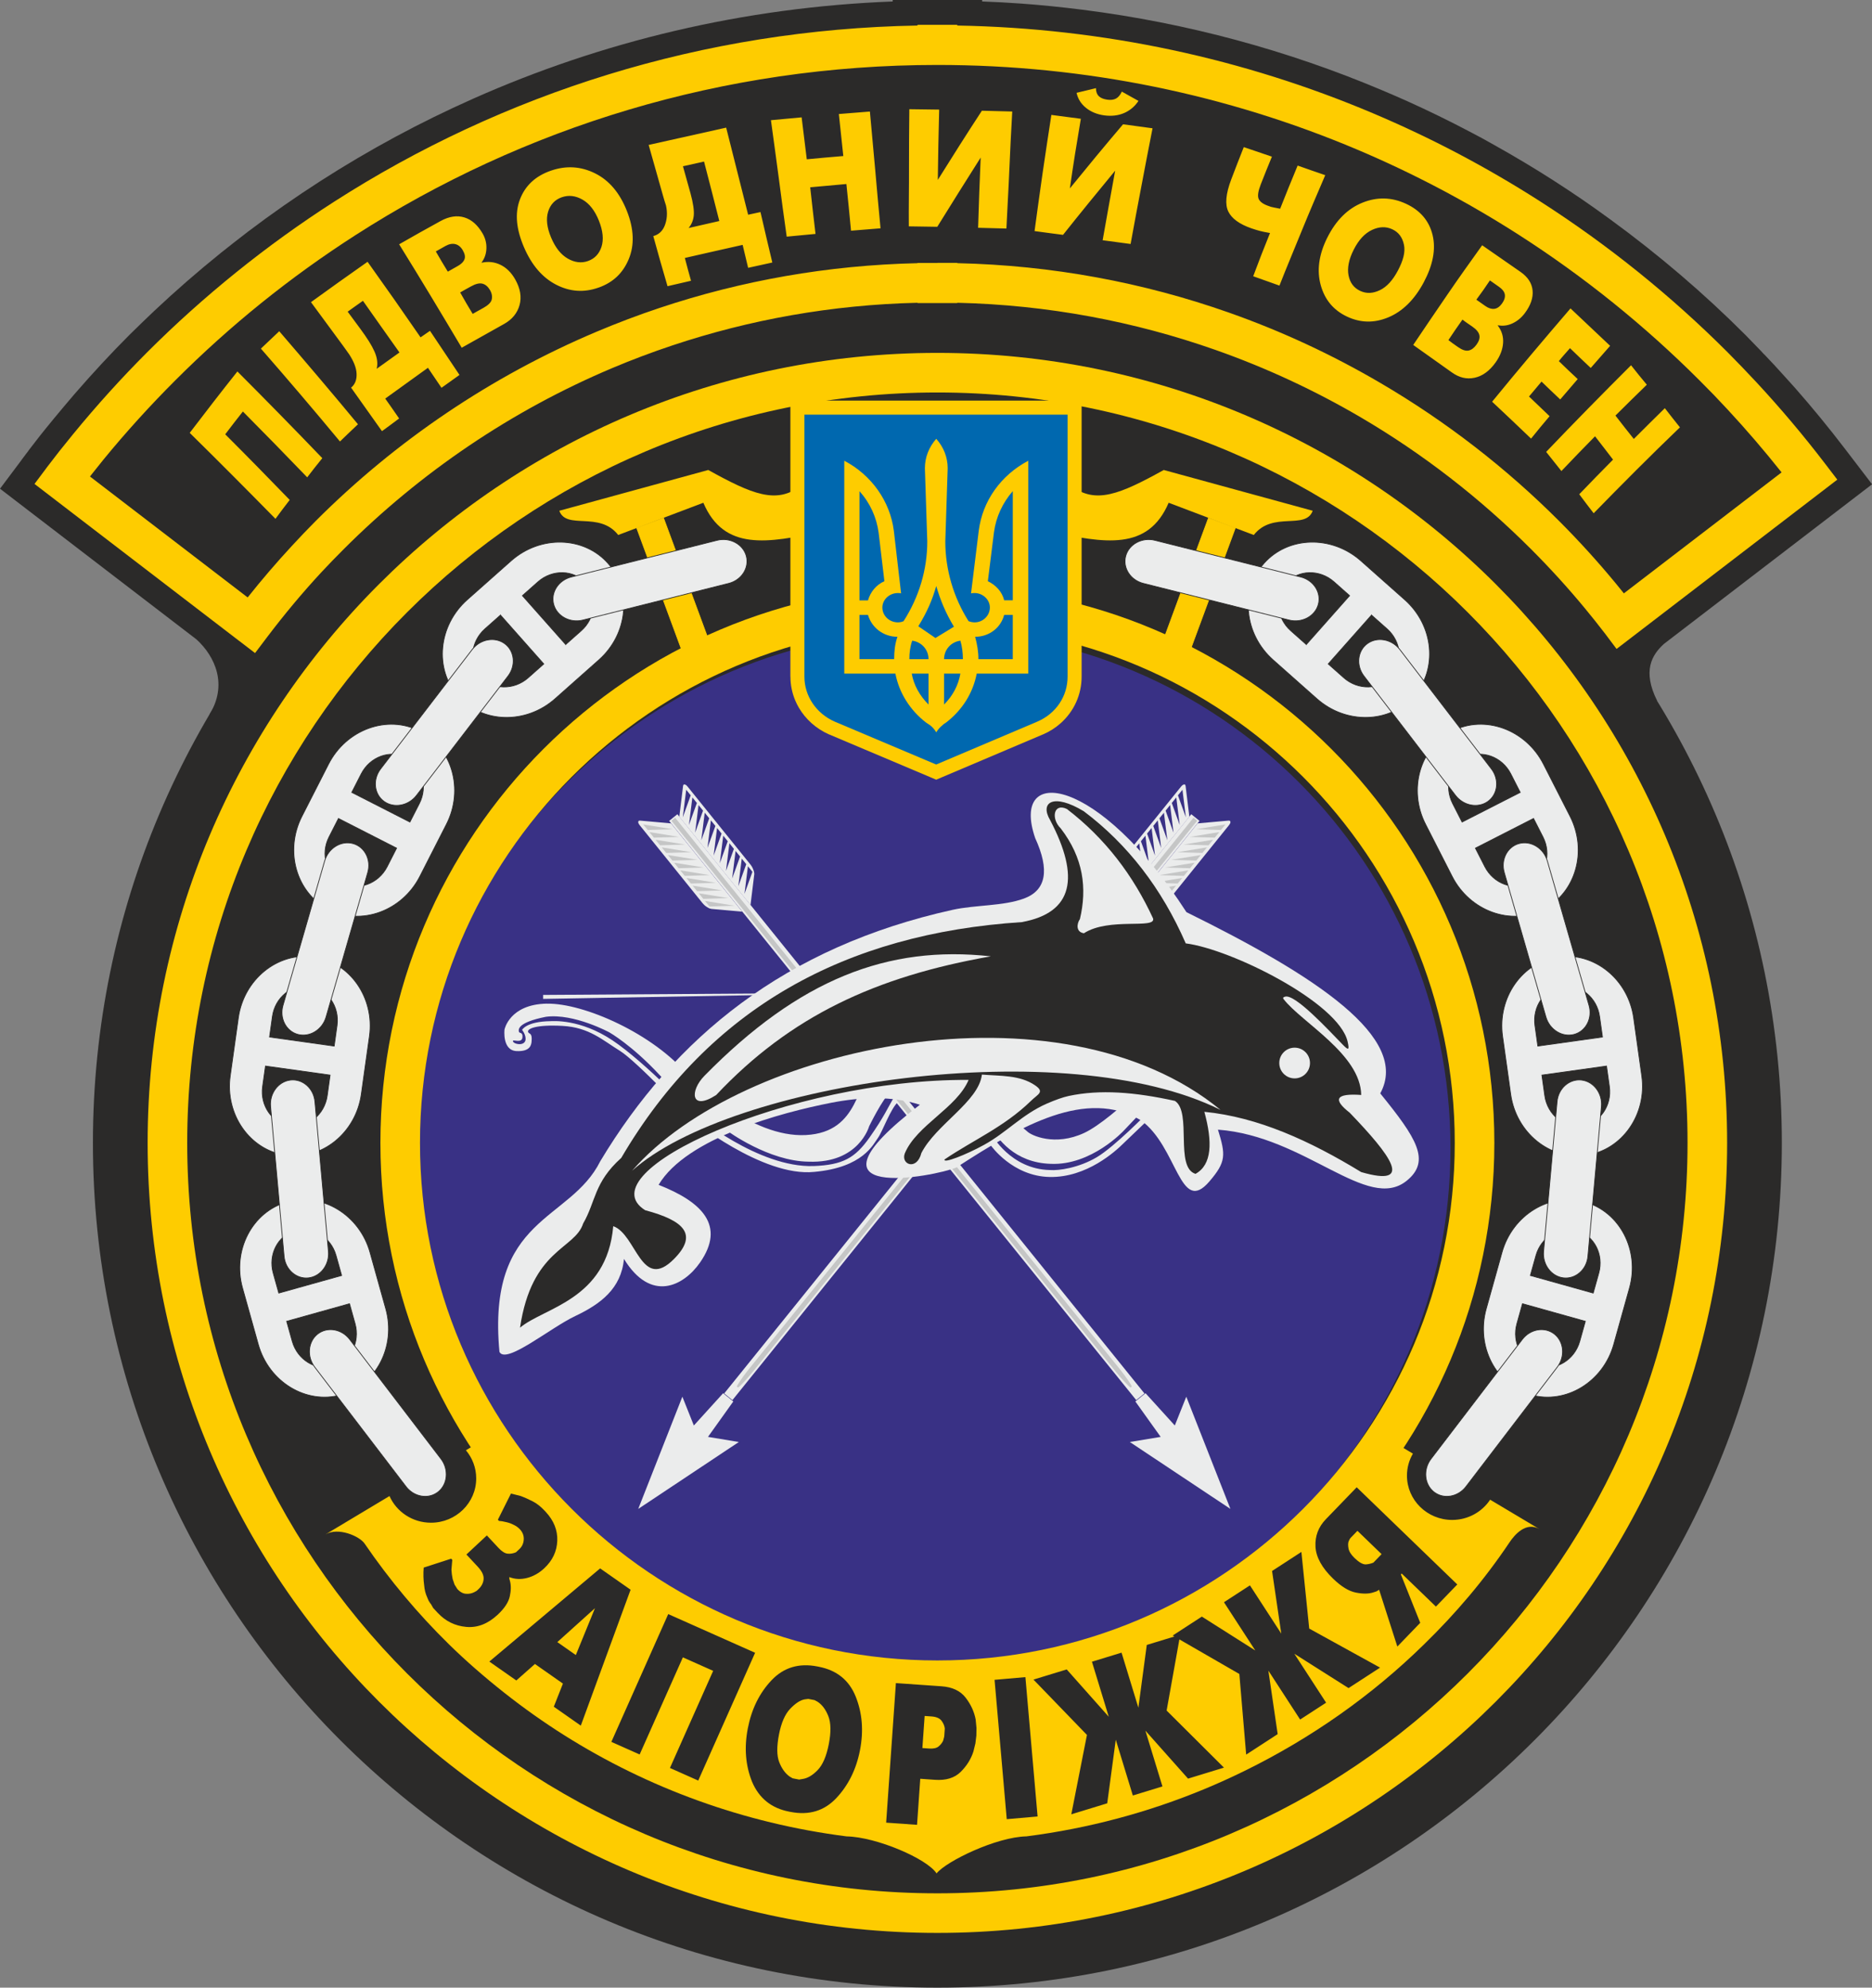 <?xml version="1.0" encoding="UTF-8"?>
<!DOCTYPE svg PUBLIC "-//W3C//DTD SVG 1.1//EN" "http://www.w3.org/Graphics/SVG/1.1/DTD/svg11.dtd">
<!-- Creator: CorelDRAW -->
<svg xmlns="http://www.w3.org/2000/svg" xml:space="preserve" width="188.428mm" height="200mm" style="shape-rendering:geometricPrecision; text-rendering:geometricPrecision; image-rendering:optimizeQuality; fill-rule:evenodd; clip-rule:evenodd"
viewBox="0 0 181.423 192.565"
 xmlns:xlink="http://www.w3.org/1999/xlink">
 <rect x="0" y="0" width="181.423" height="192.565" fill="#808080" stroke="none"/>
 <defs>
  <style type="text/css">
   <![CDATA[
    .str1 {stroke:#2B2A29;stroke-width:0.073}
    .str0 {stroke:#FECC00;stroke-width:0.073}
    .fil7 {fill:#0068AF}
    .fil1 {fill:#2B2A29}
    .fil5 {fill:#C5C6C6}
    .fil4 {fill:#EBECEC}
    .fil2 {fill:#FECC00}
    .fil0 {fill:#2B2A29;fill-rule:nonzero}
    .fil3 {fill:#393185;fill-rule:nonzero}
    .fil6 {fill:#FECC00;fill-rule:nonzero}
   ]]>
  </style>
 </defs>
 <g id="Слой_x0020_1">
  <g id="_67064688">
   <path id="_219609416" class="fil0" d="M19.025 61.934l-15.629 -11.984 -1.509 -1.157 -1.886 -1.446 1.426 -1.901 0.652 -0.87 0 -0.008 0.489 -0.652 0.001 -0.001 0.009 -0.009 0.181 -0.238 0 -0.009 0.18 -0.236c0.387,-0.505 0.697,-0.907 0.933,-1.206 0.072,-0.091 0.267,-0.334 0.596,-0.742 0.073,-0.09 0.322,-0.395 0.755,-0.923l0.028 -0.038 0.001 -0.001 0.002 0.002c0.247,-0.301 0.567,-0.685 0.958,-1.149 0.46,-0.546 0.795,-0.941 1,-1.177 1.774,-2.048 3.557,-3.968 5.344,-5.755l0.001 -0.001 0.001 -0.001c0.191,-0.191 0.583,-0.574 1.18,-1.153 0.425,-0.413 0.826,-0.796 1.2,-1.148 2.068,-1.946 4.226,-3.826 6.471,-5.634l0.028 -0.028 0.001 -0.001 0.003 0.003c0.331,-0.266 0.755,-0.601 1.276,-1.008 0.62,-0.484 1.06,-0.825 1.321,-1.023 2.269,-1.719 4.615,-3.357 7.031,-4.908l0.026 -0.017c2.34,-1.501 4.742,-2.917 7.201,-4.244 2.432,-1.312 4.944,-2.546 7.531,-3.696 12.502,-5.561 26.236,-8.875 40.687,-9.43l0 -0.146 2.407 0 1.926 0 0.001 0 0.001 0 1.926 0 2.407 0 0 0.144c1.281,0.048 2.529,0.115 3.743,0.202 1.942,0.14 3.94,0.34 5.991,0.6 10.177,1.288 19.922,3.954 29.038,7.805l0.009 0 0.001 0.001 -0.001 0.003c0.538,0.227 0.945,0.401 1.216,0.519 0.549,0.24 0.956,0.419 1.214,0.535 2.054,0.926 4.076,1.914 6.064,2.961l0.001 0.001 9.62823e-005 -9.62823e-005c0.642,0.338 1.028,0.543 1.161,0.615l1.144 0.638c1.995,1.113 3.922,2.265 5.778,3.454l0.038 0.019 0.001 0.001 -0.003 0.004c0.926,0.594 1.847,1.204 2.763,1.83 0.817,0.559 1.73,1.206 2.737,1.941 4.682,3.416 9.049,7.149 13.061,11.161l0.001 0.001c0.196,0.196 0.664,0.678 1.402,1.444l0.004 -0.004 0.001 0.001 0.028 0.038 0.203 0.211 0 0.009 0.2 0.209 0.009 0c0.347,0.364 0.66,0.695 0.937,0.993l0.003 -0.003 0.001 0.001 0.056 0.066c0.16,0.173 0.491,0.537 0.997,1.096 0.614,0.679 0.944,1.045 0.992,1.1 1.655,1.88 3.267,3.847 4.834,5.895l1.165 1.523 1.456 1.904 -1.907 1.462 -1.526 1.17 -16.723 12.821c-1.19,1.073 -2.12,2.621 -0.676,5.521l-4.388 -1.639 -1.173 -1.564 -0.002 0.002 -1.439 -1.918 -0.001 -0.001 0.003 -0.002 -0.102 -0.133 -0.005 0.003 -0.126 -0.162c-0.13,-0.168 -0.352,-0.45 -0.665,-0.843 -0.255,-0.32 -0.388,-0.487 -0.432,-0.542 -0.075,-0.092 -0.077,-0.09 -0.495,-0.597l9.62823e-005 0 -0.001 -0.001c-0.299,-0.361 -0.526,-0.635 -0.679,-0.814 -0.321,-0.378 -0.549,-0.645 -0.682,-0.797 -1.141,-1.308 -2.387,-2.638 -3.735,-3.985l-0.001 -0.001c-0.738,-0.738 -1.419,-1.398 -2.041,-1.977 -0.72,-0.671 -1.424,-1.305 -2.11,-1.9 -3.68,-3.193 -7.64,-6.043 -11.832,-8.503l-0.002 0.003 -0.001 -0.001 -0.009 -0.009c-0.202,-0.119 -0.506,-0.293 -0.901,-0.518 -0.189,-0.107 -0.493,-0.277 -0.911,-0.507 -1.578,-0.87 -3.191,-1.688 -4.834,-2.452l-0.002 -0.001 0 9.62823e-005c-0.459,-0.213 -0.784,-0.363 -0.962,-0.443 -0.447,-0.2 -0.77,-0.344 -0.969,-0.43 -1.609,-0.696 -3.305,-1.359 -5.086,-1.986l0.001 -0.003 -0.014 -0.005c-1.107,-0.389 -2.188,-0.745 -3.243,-1.066 -1.099,-0.334 -2.198,-0.642 -3.294,-0.923 -5.305,-1.362 -10.822,-2.184 -16.487,-2.405l-1.199 0 -1.926 0 -0.001 0 -0.001 0 -1.926 0 -1.16 0c-0.7,0.028 -1.425,0.067 -2.173,0.116 -1.117,0.074 -2.223,0.17 -3.318,0.289 -5.655,0.613 -11.128,1.824 -16.354,3.568l-0.002 0 0 0.001c-0.439,0.147 -0.716,0.24 -0.813,0.273 -0.277,0.096 0.025,-0.004 -0.798,0.29 -1.458,0.522 -2.801,1.042 -4.029,1.559l0.001 0.003 -0.001 0.001 -0.009 0c-1.241,0.523 -2.551,1.122 -3.926,1.793 -1.358,0.663 -2.63,1.326 -3.816,1.987 -6.415,3.578 -12.303,8.048 -17.502,13.247l-0.001 0.001 -0.001 0.001 -0.005 -0.005 -0.196 0.197 -0.186 0.187c-0.284,0.286 -0.516,0.522 -0.697,0.71l-0.028 0.038 -0.001 0.001 -0.004 -0.004 -0.158 0.165 -0.169 0.177 0 0c-0.454,0.475 -0.689,0.722 -0.702,0.736l-0.056 0.075 -0.001 0.001 -0.006 -0.006 -0.668 0.743c-0.389,0.433 -0.636,0.708 -0.731,0.818 -1.213,1.388 -2.416,2.869 -3.606,4.443l-1.168 1.544 -4.573 7.149 -1.762 -2.653c1.758,-2.846 0.586,-5.586 -1.276,-7.282z"/>
   <path id="_219609512" class="fil1" d="M90.845 28.885c-45.191,0 -81.84,36.649 -81.84,81.84 0,45.191 36.649,81.84 81.84,81.84 45.191,0 81.84,-36.649 81.84,-81.84 0,-45.191 -36.649,-81.84 -81.84,-81.84z"/>
   <path id="_219609464" class="fil2" d="M54.205 49.483l14.435 -3.95c4.256,2.359 6.597,3.322 8.931,1.56l2.077 4.409c-5.25,1.119 -9.474,1.907 -11.485,-2.794l-8.249 3.123c-1.832,-2.343 -5.021,-0.456 -5.711,-2.348z"/>
   <polygon id="_219609824" class="fil2 str0" points="61.707,51.153 64.308,50.193 69.088,63.145 66.487,64.105 "/>
   <path id="_219610016" class="fil2" d="M127.218 49.483l-14.435 -3.95c-4.256,2.359 -6.597,3.322 -8.931,1.56l-2.077 4.409c5.25,1.119 9.474,1.907 11.485,-2.794l8.249 3.123c1.832,-2.343 5.021,-0.456 5.711,-2.348z"/>
   <path id="_219610088" class="fil3" d="M90.43 61.104l-0.001 0 0 -0.008c-13.837,9.62823e-005 -26.371,5.616 -35.448,14.694 -9.077,9.077 -14.693,21.611 -14.693,35.447l0.008 0 0 0.001 0 0.001 -0.008 0c9.62823e-005,13.837 5.616,26.371 14.694,35.448 9.077,9.077 21.611,14.693 35.447,14.693l0 -0.008 0.001 0 0.001 0 0 0.008c13.837,-9.62823e-005 26.371,-5.616 35.448,-14.694 9.077,-9.077 14.693,-21.611 14.693,-35.447l-0.008 0 0 -0.001 0 -0.001 0.008 0c-9.62823e-005,-13.837 -5.616,-26.371 -14.694,-35.448 -9.077,-9.077 -21.611,-14.693 -35.447,-14.693l0 0.008 -0.001 0z"/>
   <path id="_219610160" class="fil4" d="M52.638 96.773l0 -0.385 70.605 -0.464 0 -0.385 -70.605 1.234zm0.34 0.46c-3.608,0.071 -4.085,2.51 -4.085,2.51 0,0 -0.238,2.015 1.158,2.086 1.396,0.071 1.429,-0.672 1.464,-0.884 0.102,-0.99 -0.272,-0.707 -0.34,-0.99 -0.068,-0.283 0.749,-0.707 3.336,-0.566 2.587,0.141 3.881,1.379 5.549,2.405 1.668,1.025 6.809,6.541 6.809,6.541 0,0 7.013,5.728 12.051,5.198 4.732,-0.425 5.719,-2.688 6.162,-3.288 0.443,-0.601 1.26,-2.935 1.975,-3.5 0.715,-0.566 1.123,-0.495 1.123,-0.495 0,0 0.17,-0.495 -0.034,-0.566 -0.204,-0.071 -1.158,0.036 -1.6,0.778 -0.442,0.743 -0.885,1.768 -2.281,3.748 -1.396,1.979 -2.587,2.651 -5.413,2.758 -5.378,0.176 -11.472,-4.95 -11.472,-4.95 0,0 -4.834,-5.091 -8,-7.213 -3.166,-2.121 -5.822,-1.874 -6.026,-1.874 -2.383,0.036 -2.757,0.849 -2.757,0.849 0,0 0.307,0.353 0.341,0.813 0.034,0.459 -0.341,0.565 -0.579,0.565 -0.374,0 -0.681,-0.176 -0.647,-0.318 0.034,-0.142 0.851,0.247 0.919,-0.319 0.068,-0.565 -0.306,-0.389 -0.34,-0.565 -0.034,-0.177 -0.238,-0.884 2.621,-1.449 2.724,-0.354 6.162,1.52 6.162,1.52 0,0 2.179,1.237 4.868,4.137 2.69,2.899 6.571,5.41 6.571,5.41 0,0 3.983,2.935 7.864,2.97 4.868,0.177 5.855,-3.429 5.855,-3.429 0,0 1.293,-2.652 2.043,-3.289 0.749,-0.636 1.94,-0.636 1.94,-0.636l-0.034 -2.546c0,0 -2.009,-0.247 -3.302,0.884 -2.009,1.061 -1.43,6.153 -6.775,6.436 -5.345,0.282 -10.826,-5.233 -11.404,-5.764 -3.336,-4.03 -10.111,-7.036 -13.72,-6.965zm37.924 5.586l0.068 2.333c0,0 1.566,0.106 2.825,0.813 1.26,0.707 1.839,2.546 2.349,3.394 0.511,0.849 2.111,3.288 5.685,3.394 3.949,0.177 7.081,-3.217 7.081,-3.217l4.766 -5.021c0,0 4.664,-4.525 6.435,-5.48 1.77,-0.955 3.404,-1.273 3.744,-1.273 2.145,-0.212 3.575,1.131 3.575,1.308 0,0.177 -0.749,0 -0.817,0.813 -0.068,0.813 0.953,0.318 1.021,0.636 0.068,0.319 -0.476,0.424 -0.749,0.424 -0.272,0.001 -0.579,-0.247 -0.613,-0.672 -0.102,-0.848 0.477,-0.99 0.545,-1.131 0.068,-0.141 0.306,-0.884 -2.315,-0.919 -3.915,0.141 -7.149,3.5 -7.149,3.5l-6.128 6.082c0,0 -3.2,3.288 -4.936,4.313 -1.736,1.025 -3.677,1.308 -4.528,1.237 -3.813,-0.071 -5.651,-3.429 -5.651,-3.429 0,0 -1.873,-3.394 -2.826,-3.889 -0.953,-0.495 -2.349,-0.318 -2.349,-0.318l-0.034 0.389c0,0 1.634,-0 2.315,0.389 0.681,0.389 2.825,4.491 2.825,4.491 0,0 2.077,2.97 5.685,3.04 3.608,0.071 6.4,-2.51 7.149,-3.252 0.749,-0.743 5.141,-4.809 6.945,-6.895 1.804,-2.086 3.54,-3.359 5.549,-4.384 2.622,-1.344 4.596,-0.707 4.63,-0.389 0.034,0.318 -0.647,0.389 -0.579,1.166 0.068,0.778 0.17,1.804 1.497,1.768 1.328,-0.035 1.872,-1.944 1.872,-1.944 0,0 0.068,-3.041 -4.255,-3.394 -4.323,-0.353 -10.86,5.692 -10.86,5.692 0,0 -5.719,6.01 -8.579,7.355 -2.86,1.343 -5.175,0.247 -5.549,-0.141 -1.77,-1.379 -2.69,-3.924 -3.847,-5.374 -1.157,-1.45 -4.8,-1.414 -4.8,-1.414z"/>
   <polygon id="_219609752" class="fil2 str0" points="119.716,51.153 117.115,50.193 112.335,63.145 114.936,64.105 "/>
   <polygon id="_219610280" class="fil4" points="70.185,134.999 70.983,135.643 116.25,79.527 115.452,78.883 70.185,134.999 "/>
   <polygon id="_219609176" class="fil5" points="71.41,134.329 71.523,134.42 71.573,134.397 71.662,134.325 71.803,134.189 71.984,134.003 72.195,133.78 72.447,133.506 72.707,133.197 72.987,132.863 116.024,79.511 115.666,79.222 72.629,132.574 72.361,132.918 72.114,133.238 71.9,133.542 71.726,133.796 71.583,134.012 71.48,134.178 71.428,134.281 "/>
   <polygon id="_219608600" class="fil4" points="119.048,79.503 116.063,79.77 109.162,88.325 112.147,88.058 112.248,88.035 112.359,88.001 112.467,87.943 112.586,87.873 112.699,87.798 112.815,87.705 112.919,87.602 113.006,87.507 119.096,79.957 119.171,79.851 119.219,79.766 119.245,79.683 119.244,79.619 119.226,79.564 119.199,79.521 119.128,79.505 "/>
   <path id="_219608408" class="fil4" d="M114.902 76.159l0.364 2.968 -6.901 8.555 -0.364 -2.968 0 -0.103 0.017 -0.111 0.027 -0.123 0.05 -0.126 0.05 -0.126 0.066 -0.133 0.079 -0.123 0.075 -0.106 6.09 -7.55 0.087 -0.095 0.073 -0.065 0.076 -0.043 0.062 -0.012 0.052 0 0.054 0.023 0.024 0.061 0.02 0.078zm-0.306 0.354l0.332 2.673 -0.768 -2.133 0.436 -0.54zm-0.598 0.741l0.332 2.673 -0.768 -2.133 0.436 -0.54zm-0.598 0.741l0.332 2.673 -0.768 -2.133 0.436 -0.54zm-0.598 0.741l0.332 2.673 -0.768 -2.133 0.436 -0.54zm-0.598 0.741l0.332 2.673 -0.768 -2.133 0.436 -0.54zm-0.598 0.741l0.332 2.673 -0.768 -2.133 0.436 -0.54zm-0.598 0.741l0.332 2.673 -0.768 -2.133 0.436 -0.54zm-0.598 0.741l0.332 2.673 -0.768 -2.133 0.436 -0.54zm-0.598 0.741l0.332 2.673 -0.768 -2.133 0.436 -0.54zm-0.598 0.741l0.332 2.673 -0.768 -2.133 0.436 -0.54zm-0.598 0.741l0.332 2.673 -0.768 -2.133 0.436 -0.54z"/>
   <path id="_223486336" class="fil5" d="M118.76 79.872l-2.865 0.467 2.43 0.073 0.436 -0.54zm-0.598 0.741l-2.865 0.467 2.43 0.073 0.436 -0.54zm-0.598 0.741l-2.865 0.467 2.43 0.073 0.436 -0.54zm-0.598 0.741l-2.865 0.467 2.43 0.073 0.436 -0.54zm-0.598 0.741l-2.865 0.467 2.43 0.073 0.436 -0.54zm-0.598 0.741l-2.865 0.467 2.43 0.073 0.436 -0.54zm-0.598 0.741l-2.865 0.467 2.43 0.073 0.436 -0.54zm-0.598 0.741l-2.865 0.467 2.43 0.073 0.436 -0.54zm-0.598 0.741l-2.865 0.467 2.43 0.073 0.436 -0.54zm-0.598 0.741l-2.865 0.467 2.43 0.073 0.436 -0.54zm-0.598 0.741l-2.865 0.467 2.43 0.073 0.436 -0.54z"/>
   <polygon id="_223485424" class="fil4" points="71.068,135.773 70.081,134.977 67.244,138.103 66.131,135.313 61.854,146.185 71.604,139.702 68.613,139.207 "/>
   <polygon id="_223485520" class="fil4" points="110.914,134.999 110.116,135.643 64.849,79.527 65.647,78.883 110.914,134.999 "/>
   <polygon id="_223485400" class="fil5" points="109.689,134.329 109.576,134.42 109.526,134.397 109.436,134.325 109.296,134.189 109.115,134.003 108.904,133.78 108.652,133.506 108.392,133.197 108.112,132.863 65.075,79.511 65.433,79.222 108.47,132.574 108.738,132.918 108.985,133.238 109.199,133.542 109.373,133.796 109.516,134.012 109.619,134.178 109.671,134.281 "/>
   <polygon id="_223485808" class="fil4" points="62.051,79.503 65.035,79.77 71.936,88.325 68.952,88.058 68.851,88.035 68.74,88.001 68.632,87.943 68.513,87.873 68.4,87.798 68.284,87.705 68.18,87.602 68.093,87.507 62.003,79.957 61.928,79.851 61.88,79.766 61.854,79.683 61.855,79.619 61.873,79.564 61.9,79.521 61.971,79.505 "/>
   <path id="_223485880" class="fil4" d="M66.197 76.159l-0.364 2.968 6.901 8.555 0.364 -2.968 -0 -0.103 -0.017 -0.111 -0.027 -0.123 -0.05 -0.126 -0.05 -0.126 -0.066 -0.133 -0.079 -0.123 -0.075 -0.106 -6.09 -7.55 -0.087 -0.095 -0.073 -0.065 -0.076 -0.043 -0.062 -0.012 -0.052 0 -0.054 0.023 -0.024 0.061 -0.02 0.078zm0.306 0.354l-0.332 2.673 0.768 -2.133 -0.436 -0.54zm0.598 0.741l-0.332 2.673 0.768 -2.133 -0.436 -0.54zm0.598 0.741l-0.332 2.673 0.768 -2.133 -0.436 -0.54zm0.598 0.741l-0.332 2.673 0.768 -2.133 -0.436 -0.54zm0.598 0.741l-0.332 2.673 0.768 -2.133 -0.436 -0.54zm0.598 0.741l-0.332 2.673 0.768 -2.133 -0.436 -0.54zm0.598 0.741l-0.332 2.673 0.768 -2.133 -0.436 -0.54zm0.598 0.741l-0.332 2.673 0.768 -2.133 -0.436 -0.54zm0.598 0.741l-0.332 2.673 0.768 -2.133 -0.436 -0.54zm0.598 0.741l-0.332 2.673 0.768 -2.133 -0.436 -0.54zm0.598 0.741l-0.332 2.673 0.768 -2.133 -0.436 -0.54z"/>
   <path id="_223485568" class="fil5" d="M62.339 79.872l2.865 0.467 -2.43 0.073 -0.436 -0.54zm0.598 0.741l2.865 0.467 -2.43 0.073 -0.436 -0.54zm0.598 0.741l2.865 0.467 -2.43 0.073 -0.436 -0.54zm0.598 0.741l2.865 0.467 -2.43 0.073 -0.436 -0.54zm0.598 0.741l2.865 0.467 -2.43 0.073 -0.436 -0.54zm0.598 0.741l2.865 0.467 -2.43 0.073 -0.436 -0.54zm0.598 0.741l2.865 0.467 -2.43 0.073 -0.436 -0.54zm0.598 0.741l2.865 0.467 -2.43 0.073 -0.436 -0.54zm0.598 0.741l2.865 0.467 -2.43 0.073 -0.436 -0.54zm0.598 0.741l2.865 0.467 -2.43 0.073 -0.436 -0.54zm0.598 0.741l2.865 0.467 -2.43 0.073 -0.436 -0.54z"/>
   <polygon id="_223486240" class="fil4" points="110.031,135.773 111.018,134.977 113.855,138.103 114.968,135.313 119.245,146.185 109.495,139.702 112.486,139.207 "/>
   <path id="_223486408" class="fil6" d="M90.845 60.59l-0.001 0 0 -0.008c-13.837,9.62823e-005 -26.371,5.616 -35.448,14.694 -9.077,9.077 -14.693,21.611 -14.693,35.447l0.008 0 0 0.001 0 0.001 -0.008 0c9.62823e-005,13.837 5.616,26.371 14.694,35.448 9.077,9.077 21.611,14.693 35.447,14.693l0 -0.008 0.001 0 0.001 0 0 0.008c13.837,-9.62823e-005 26.371,-5.616 35.448,-14.694 9.077,-9.077 14.693,-21.611 14.693,-35.447l-0.008 0 0 -0.001 0 -0.001 0.008 0c-9.62823e-005,-13.837 -5.616,-26.371 -14.694,-35.448 -9.077,-9.077 -21.611,-14.693 -35.447,-14.693l0 0.008 -0.001 0zm-0.001 -3.844l0 -0.008 0.001 0 0.001 0 0 0.008c14.909,0 28.405,6.041 38.17,15.806 9.766,9.765 15.807,23.261 15.807,38.171l0.008 0 0 0.001 0 0.001 -0.008 0c-0,14.909 -6.041,28.405 -15.806,38.17 -9.765,9.766 -23.261,15.807 -38.171,15.807l0 0.008 -0.001 0 -0.001 0 0 -0.008c-14.909,-0 -28.405,-6.041 -38.17,-15.806 -9.766,-9.765 -15.807,-23.261 -15.807,-38.171l-0.008 0 0 -0.001 0 -0.001 0.008 0c0,-14.909 6.041,-28.405 15.806,-38.17 9.765,-9.766 23.261,-15.807 38.171,-15.807z"/>
   <path id="_223486264" class="fil6" d="M90.845 38.032l-0.001 0 0 -0.008c-20.065,9.62823e-005 -38.239,8.141 -51.399,21.302 -13.16,13.16 -21.301,31.333 -21.301,51.398l0.008 0 0 0.001 0 0.001 -0.008 0c9.62823e-005,20.065 8.141,38.239 21.302,51.399 13.16,13.16 31.333,21.301 51.398,21.301l0 -0.008 0.001 0 0.001 0 0 0.008c20.065,-9.62823e-005 38.239,-8.141 51.399,-21.302 13.16,-13.16 21.301,-31.333 21.301,-51.398l-0.008 0 0 -0.001 0 -0.001 0.008 0c-9.62823e-005,-20.065 -8.141,-38.239 -21.302,-51.399 -13.16,-13.16 -31.333,-21.301 -51.398,-21.301l0 0.008 -0.001 0zm-0.001 -3.844l0 -0.008 0.001 0 0.001 0 0 0.008c21.138,0 40.273,8.567 54.121,22.414 13.848,13.848 22.415,32.984 22.415,54.122l0.008 0 0 0.001 0 0.001 -0.008 0c-0,21.138 -8.567,40.273 -22.414,54.121 -13.848,13.848 -32.984,22.415 -54.122,22.415l0 0.008 -0.001 0 -0.001 0 0 -0.008c-21.138,-0 -40.273,-8.567 -54.121,-22.414 -13.848,-13.848 -22.415,-32.984 -22.415,-54.122l-0.008 0 0 -0.001 0 -0.001 0.008 0c0,-21.138 8.567,-40.273 22.414,-54.121 13.848,-13.848 32.984,-22.415 54.122,-22.415z"/>
   <path id="_223486696" class="fil4" d="M48.404 130.974c-1.236,-13.18 6.827,-12.564 9.773,-18.477 7.204,-11.978 17.876,-20.753 34.155,-24.354 2.182,-0.483 4.897,-0.348 6.907,-1.092 2.149,-0.796 2.511,-2.748 1.084,-5.858 -2.463,-7.184 6.127,-6.051 14.66,7.177 12.555,6.185 21.721,12.191 18.783,17.561 3.515,4.328 4.939,6.542 2.559,8.464 -3.805,3.073 -9.786,-4.327 -18.288,-4.952 0.756,2.455 0.801,3.113 -0.829,5.016 -2.874,3.355 -3.073,-3.383 -6.653,-5.933 -5.267,-3.094 -11.525,0.462 -17.866,4.581 -2.024,0.865 -16.166,3.581 -3.538,-6.078 -2.697,-0.864 -5.662,-0.767 -8.636,-0.183 -4.735,0.929 -13.972,3.375 -16.687,7.942 4.246,1.674 6.497,3.962 4.014,7.528 -1.595,2.29 -4.761,3.91 -7.373,-0.351 -0.26,2.875 -2.271,4.376 -4.719,5.534 -2.448,1.158 -6.707,4.719 -7.345,3.475z"/>
   <path id="_223486792" class="fil1" d="M50.395 128.627c2.352,-1.973 8.422,-2.683 9.037,-9.835 2.256,0.795 2.71,6.412 5.913,3.155 2.293,-2.332 1.014,-3.679 -2.821,-4.701 -5.848,-3.671 13.914,-12.715 31.348,-12.625 -1.145,2.72 -5.034,4.387 -6.179,7.107 -0.427,1.091 1.159,1.724 1.601,-0.02 1.407,-2.763 5.558,-4.977 5.867,-7.602 1.789,0.148 3.673,0.03 5.149,1.04 0.976,0.668 0.265,0.846 -0.429,1.541 -2.593,2.509 -5.556,3.758 -8.334,5.637 -0.199,0.44 2.064,-0.44 3.83,-1.413 2.183,-1.203 3.686,-2.945 6.074,-3.991 0.825,-0.361 1.585,-0.626 2.111,-0.739 3.047,-0.652 6.396,-0.385 10.304,0.475 1.675,1.088 -0.04,6.436 1.994,7.069 1.601,-0.877 1.662,-3.074 0.859,-6.012 5.198,0.51 10.233,2.81 15.201,5.84 5.223,1.509 2.842,-1.639 -1.116,-5.754 -1.689,-1.317 -1.317,-1.89 1.116,-1.718 -0.06,-3.946 -5.789,-7.04 -7.515,-9.278 -0.122,-0.158 -0,-0.206 0.145,-0.246 0.967,-0.271 4.175,3.208 5.577,4.646 0.555,0.569 0.671,0.564 0.473,-0.299 -0.868,-3.776 -11.298,-8.957 -15.685,-9.508 -2.328,-5.326 -5.62,-9.591 -9.877,-12.797 -2.944,-1.789 -4.297,-0.873 -3.264,0.859 2.913,5.534 2.244,8.971 -2.748,9.877 -17.08,1.109 -30.287,8.304 -38.819,22.845 -2.657,2.382 -2.462,4.237 -3.693,6.355 -0.805,2.523 -4.978,2.44 -6.117,10.092z"/>
   <path id="_223486816" class="fil4" d="M125.468 101.499c-0.822,0 -1.488,0.666 -1.488,1.488 0,0.822 0.666,1.488 1.488,1.488 0.822,0 1.488,-0.666 1.488,-1.488 0,-0.822 -0.666,-1.488 -1.488,-1.488z"/>
   <path id="_223486984" class="fil4" d="M105.045 90.415c2.441,-1.573 6.974,-0.37 6.707,-1.429 -1.914,-4.147 -4.614,-7.743 -8.357,-10.611 -1.299,-0.624 -1.55,0.947 -0.605,1.869 2.223,2.882 2.571,5.823 1.869,8.796 -0.317,0.458 -0.395,1.259 0.385,1.374z"/>
   <path id="_223487104" class="fil4" d="M69.407 106.086c7.186,-7.629 15.434,-11.472 26.62,-13.435 -9.996,-1.109 -18.581,2.233 -27.744,11.56 -1.448,1.46 -1.366,3.482 1.125,1.875z"/>
   <path id="_223487200" class="fil4" d="M118.287 107.529c-15.006,-7.477 -47.434,-2.713 -57.031,5.897 10.583,-12.174 41.414,-18.718 57.031,-5.897z"/>
   <path id="_223487248" class="fil0" d="M24.35 60.57l-18.331 -14.056c2.947,-3.891 6.156,-7.572 9.6,-11.016 19.227,-19.227 45.822,-31.12 75.226,-31.121l0 -0.045 0.001 0 0.001 0 0 0.045c29.403,0 55.998,11.894 75.225,31.12 3.326,3.326 6.432,6.872 9.296,10.616l-18.332 14.055c-2.249,-2.937 -4.689,-5.72 -7.301,-8.333 -15.1,-15.1 -35.923,-24.441 -58.887,-24.441l0 0.045 -0.001 0 -0.001 0 0 -0.045c-22.965,9.62823e-005 -43.788,9.341 -58.888,24.441 -2.731,2.731 -5.273,5.649 -7.606,8.734z"/>
   <path id="_219498608" class="fil6" d="M23.184 62.097l-18.331 -14.056 -1.509 -1.157 1.14 -1.521 0.001 -0.001 0 -0.008c0.431,-0.569 0.856,-1.12 1.276,-1.652 0.332,-0.422 0.77,-0.964 1.313,-1.627 2.294,-2.799 4.692,-5.449 7.183,-7.94l0.001 -0.001c2.719,-2.719 5.608,-5.312 8.654,-7.767 3.025,-2.438 6.181,-4.714 9.453,-6.814 16.35,-10.496 35.729,-16.716 56.554,-17.078l0 -0.07 1.926 0 0.001 0 0.001 0 1.926 0 0 0.07c14.262,0.248 27.848,3.245 40.248,8.484 2.859,1.208 5.632,2.521 8.314,3.935 2.708,1.428 5.346,2.965 7.906,4.604 6.597,4.226 12.696,9.14 18.193,14.636l0.001 0.001c0.346,0.346 0.815,0.827 1.406,1.44 0.486,0.505 0.946,0.991 1.38,1.458 2.346,2.527 4.574,5.167 6.674,7.913l1.165 1.523 -1.526 1.17 -18.332 14.055 -1.536 1.177 -1.156 -1.541 -0.002 0.002c-0.29,-0.379 -0.601,-0.777 -0.933,-1.194 -0.282,-0.355 -0.601,-0.747 -0.955,-1.176 -1.647,-1.993 -3.398,-3.918 -5.247,-5.766 -4.931,-4.931 -10.469,-9.226 -16.483,-12.754 -2.202,-1.291 -4.489,-2.491 -6.855,-3.591 -2.349,-1.092 -4.759,-2.075 -7.225,-2.944 -7.873,-2.773 -16.289,-4.368 -25.036,-4.573l0 0.03 -1.926 0 -0.001 0 -0.001 0 -1.926 0 0 -0.03c-8.283,0.193 -16.265,1.631 -23.766,4.134 -1.986,0.663 -3.927,1.395 -5.818,2.192 -9.776,4.122 -18.596,10.116 -26.016,17.535l-0.001 0.001c-0.496,0.496 -0.867,0.872 -1.113,1.128 -0.468,0.486 -0.833,0.871 -1.091,1.15 -1.817,1.963 -3.562,4.05 -5.229,6.253l-1.168 1.544 -1.533 -1.175zm-14.465 -15.934l15.283 11.718c1.353,-1.705 2.787,-3.376 4.299,-5.009 0.476,-0.514 0.854,-0.917 1.136,-1.21 0.504,-0.523 0.89,-0.92 1.158,-1.188l0.001 -0.001c7.75,-7.75 16.988,-14.021 27.25,-18.348 2.005,-0.845 4.036,-1.612 6.089,-2.297 7.883,-2.63 16.276,-4.137 24.987,-4.331l0 -0.022 1.922 0 0 -0.008 0.001 0 1.926 0 0 0.029c9.208,0.205 18.055,1.874 26.317,4.785 2.575,0.907 5.096,1.936 7.556,3.079 2.442,1.135 4.84,2.395 7.186,3.771 6.33,3.713 12.131,8.205 17.266,13.341 1.913,1.913 3.745,3.928 5.487,6.037 0.246,0.297 0.51,0.623 0.792,0.976l15.286 -11.72c-1.673,-2.106 -3.425,-4.146 -5.254,-6.115 -0.463,-0.498 -0.908,-0.969 -1.335,-1.413 -0.323,-0.335 -0.776,-0.794 -1.361,-1.38l-0.001 -0.001c-5.318,-5.318 -11.2,-10.06 -17.546,-14.125 -2.473,-1.584 -5.016,-3.066 -7.62,-4.439 -2.63,-1.386 -5.304,-2.655 -8.013,-3.8 -12.498,-5.28 -26.246,-8.2 -40.684,-8.2l-0.002 0c-20.785,9.62823e-005 -40.144,6.055 -56.404,16.494 -3.166,2.033 -6.211,4.228 -9.122,6.574 -2.89,2.329 -5.674,4.832 -8.338,7.496l-0.001 0.001c-2.468,2.468 -4.785,5.023 -6.942,7.654 -0.322,0.393 -0.74,0.916 -1.253,1.567l-0.065 0.083z"/>
   <path id="_219499160" class="fil6" d="M18.386 41.937c1.496,-1.962 3.025,-3.945 4.621,-5.949 2.776,2.779 5.518,5.578 8.228,8.399 -0.499,0.619 -0.997,1.242 -1.463,1.857 -2.061,-2.143 -4.139,-4.265 -6.233,-6.378 -0.582,0.741 -1.163,1.478 -1.712,2.21 2.111,2.105 4.189,4.227 6.25,6.357 -0.482,0.61 -0.931,1.225 -1.38,1.831 -2.743,-2.791 -5.502,-5.566 -8.311,-8.328zm14.56 0.834c-2.493,-3.01 -5.053,-6.012 -7.662,-8.997 0.582,-0.556 1.18,-1.12 1.779,-1.684 2.576,2.993 5.136,6 7.629,9.014 -0.598,0.556 -1.163,1.111 -1.745,1.667zm-2.809 -13.498c1.795,-1.301 3.623,-2.606 5.485,-3.911 1.745,2.438 3.457,4.879 5.136,7.321 0.299,-0.21 0.615,-0.421 0.914,-0.632 0.948,1.423 1.911,2.846 2.859,4.273 -0.598,0.417 -1.147,0.829 -1.745,1.246 -0.432,-0.644 -0.881,-1.288 -1.313,-1.937 -1.396,0.998 -2.776,1.991 -4.139,2.981 0.449,0.644 0.914,1.288 1.346,1.928 -0.549,0.413 -1.097,0.821 -1.662,1.229 -0.997,-1.406 -1.995,-2.817 -2.992,-4.214 0.382,-0.316 0.557,-0.763 0.532,-1.351 -0.025,-0.587 -0.284,-1.207 -0.715,-1.874 -0.035,-0.054 -0.077,-0.109 -0.133,-0.185 -0.044,-0.06 -0.208,-0.305 -0.515,-0.72 -1.022,-1.379 -2.045,-2.77 -3.058,-4.155zm3.557 0.922c0.549,0.758 1.122,1.497 1.662,2.269 0.574,0.82 0.931,1.496 1.08,1.97 0.15,0.477 0.166,0.905 0.067,1.297 0.731,-0.522 1.463,-1.052 2.211,-1.583 -1.18,-1.676 -2.377,-3.339 -3.54,-5.006 -0.515,0.354 -0.981,0.703 -1.479,1.053zm4.986 -6.526c1.313,-0.758 2.674,-1.516 4.022,-2.257 0.829,-0.455 1.595,-0.562 2.294,-0.35 0.714,0.217 1.284,0.726 1.762,1.537 0.269,0.457 0.399,0.947 0.382,1.461 -0.016,0.509 -0.166,0.968 -0.465,1.364 0,0.013 0,0.017 0.017,0.025 0.632,-0.139 1.248,-0.071 1.828,0.215 0.567,0.279 1.043,0.752 1.413,1.41 0.494,0.878 0.633,1.706 0.416,2.488 -0.214,0.771 -0.714,1.387 -1.496,1.823 -1.395,0.777 -2.743,1.541 -4.106,2.303 -0.997,-1.68 -2,-3.348 -3.008,-5.023 -1.002,-1.664 -2.028,-3.334 -3.058,-4.997zm4.72 2.648c0.316,-0.177 0.631,-0.36 0.947,-0.535 0.331,-0.183 0.563,-0.398 0.665,-0.657 0.098,-0.251 0.033,-0.541 -0.166,-0.884 -0.184,-0.318 -0.433,-0.52 -0.715,-0.589 -0.283,-0.07 -0.601,-0.018 -0.947,0.173 -0.319,0.176 -0.648,0.358 -0.947,0.535 0.366,0.653 0.765,1.305 1.163,1.958zm2.41 4.092c0.332,-0.194 0.698,-0.388 1.047,-0.585 0.432,-0.244 0.73,-0.509 0.798,-0.804 0.066,-0.287 0.02,-0.609 -0.183,-0.943 -0.196,-0.322 -0.432,-0.52 -0.715,-0.594 -0.299,-0.078 -0.663,0.016 -1.114,0.265 -0.364,0.201 -0.715,0.391 -1.047,0.585 0.382,0.695 0.798,1.389 1.213,2.076zm12.2 -2.547c-1.414,0.501 -2.778,0.409 -4.122,-0.286 -1.332,-0.69 -2.369,-1.902 -3.108,-3.625 -0.74,-1.725 -0.906,-3.258 -0.399,-4.61 0.507,-1.351 1.512,-2.284 2.992,-2.8 1.479,-0.515 2.913,-0.438 4.305,0.257 1.367,0.682 2.391,1.9 3.075,3.638 0.695,1.765 0.742,3.311 0.183,4.661 -0.555,1.34 -1.497,2.261 -2.925,2.766zm-1.031 -2.572c0.647,-0.23 1.087,-0.684 1.313,-1.381 0.223,-0.688 0.145,-1.535 -0.249,-2.526 -0.387,-0.975 -0.928,-1.668 -1.596,-2.046 -0.679,-0.384 -1.346,-0.458 -2.011,-0.223 -0.648,0.228 -1.097,0.691 -1.313,1.385 -0.216,0.695 -0.128,1.538 0.283,2.509 0.42,0.995 0.951,1.662 1.629,2.05 0.651,0.373 1.312,0.456 1.945,0.232zm5.884 -11.249c2.476,-0.556 4.986,-1.116 7.513,-1.676 0.715,2.812 1.413,5.629 2.128,8.437 0.382,-0.084 0.798,-0.164 1.197,-0.257 0.382,1.629 0.748,3.259 1.147,4.888 -0.781,0.173 -1.562,0.341 -2.344,0.514 -0.183,-0.741 -0.349,-1.478 -0.532,-2.223 -1.895,0.421 -3.74,0.846 -5.601,1.267 0.199,0.737 0.382,1.474 0.598,2.21 -0.765,0.177 -1.546,0.354 -2.277,0.526 -0.482,-1.617 -0.931,-3.233 -1.38,-4.854 0.532,-0.143 0.908,-0.495 1.114,-1.031 0.21,-0.546 0.285,-1.191 0.116,-1.937 -0.015,-0.066 -0.034,-0.13 -0.067,-0.21 -0.034,-0.084 -0.112,-0.358 -0.249,-0.834 -0.461,-1.6 -0.898,-3.212 -1.363,-4.821zm3.324 2.067c0.249,0.88 0.494,1.748 0.731,2.619 0.262,0.961 0.365,1.686 0.316,2.164 -0.05,0.482 -0.233,0.88 -0.499,1.2 0.997,-0.223 1.995,-0.451 2.975,-0.678 -0.482,-1.916 -0.981,-3.836 -1.479,-5.76 -0.698,0.156 -1.363,0.303 -2.044,0.455zm10.056 6.82c-0.266,-1.882 -0.524,-3.765 -0.764,-5.642 -0.241,-1.879 -0.515,-3.755 -0.765,-5.642 0.981,-0.088 1.978,-0.181 2.975,-0.274 0.166,1.356 0.332,2.711 0.499,4.063 1.18,-0.109 2.344,-0.223 3.54,-0.316 -0.15,-1.36 -0.283,-2.711 -0.432,-4.071 0.981,-0.084 1.995,-0.164 3.009,-0.24 0.166,1.89 0.349,3.767 0.515,5.654 0.166,1.885 0.332,3.772 0.515,5.659 -0.964,0.076 -1.911,0.156 -2.859,0.232 -0.133,-1.503 -0.299,-3.01 -0.449,-4.522 -1.18,0.101 -2.344,0.206 -3.507,0.316 0.166,1.507 0.333,3.01 0.515,4.517 -0.948,0.088 -1.895,0.173 -2.792,0.265zm11.884 -12.348c0.964,0.017 1.928,0.025 2.892,0.038 -0.066,2.274 -0.1,4.543 -0.133,6.812 1.396,-2.231 2.809,-4.471 4.272,-6.703 0.981,0.025 1.961,0.055 2.942,0.076 -0.1,1.895 -0.208,3.781 -0.283,5.671 -0.075,1.891 -0.199,3.776 -0.282,5.667 -0.914,-0.025 -1.828,-0.042 -2.743,-0.072 0.066,-2.265 0.15,-4.534 0.249,-6.804 -1.413,2.236 -2.826,4.471 -4.205,6.707 -0.914,-0.017 -1.845,-0.029 -2.759,-0.042 -0.017,-1.89 0.025,-3.781 0.017,-5.671 -0.008,-1.886 0.017,-3.785 0.033,-5.679zm16.206 -1.587c0.632,-0.147 1.23,-0.303 1.878,-0.455 0,0.341 0.101,0.605 0.283,0.783 0.184,0.18 0.466,0.284 0.798,0.333 0.333,0.049 0.632,0.021 0.864,-0.105 0.233,-0.126 0.416,-0.358 0.565,-0.674 0.532,0.303 1.08,0.598 1.612,0.901 -0.349,0.53 -0.814,0.922 -1.38,1.17 -0.565,0.248 -1.214,0.325 -1.928,0.232 -0.698,-0.091 -1.306,-0.346 -1.778,-0.728 -0.491,-0.397 -0.781,-0.871 -0.914,-1.457zm-2.443 2.139c0.947,0.126 1.895,0.253 2.859,0.375 -0.382,2.248 -0.748,4.496 -1.064,6.745 1.679,-2.067 3.391,-4.143 5.153,-6.21 0.947,0.126 1.911,0.257 2.859,0.387 -0.366,1.865 -0.731,3.739 -1.08,5.604 -0.349,1.865 -0.715,3.734 -1.047,5.604 -0.898,-0.118 -1.795,-0.24 -2.709,-0.362 0.399,-2.244 0.798,-4.492 1.213,-6.74 -1.712,2.071 -3.407,4.147 -5.053,6.218 -0.947,-0.118 -1.845,-0.244 -2.759,-0.366 0.249,-1.873 0.516,-3.758 0.781,-5.625 0.267,-1.876 0.565,-3.755 0.848,-5.629zm19.563 15.632c0.515,-1.394 1.064,-2.791 1.629,-4.189 -0.432,-0.076 -0.779,-0.147 -0.964,-0.198 -0.214,-0.059 -0.484,-0.132 -0.831,-0.253 -1.182,-0.41 -1.915,-0.958 -2.244,-1.625 -0.336,-0.681 -0.253,-1.715 0.283,-3.124 0.395,-1.041 0.798,-2.08 1.213,-3.124 0.898,0.307 1.812,0.619 2.726,0.926 -0.366,0.897 -0.734,1.788 -1.08,2.686 -0.252,0.652 -0.332,1.124 -0.199,1.415 0.133,0.29 0.466,0.52 1.03,0.703 0.034,0.011 0.083,0.034 0.15,0.055 0.066,0.021 0.366,0.084 0.898,0.185 0.549,-1.389 1.114,-2.787 1.695,-4.181 0.898,0.312 1.779,0.627 2.676,0.93 -0.765,1.785 -1.536,3.563 -2.261,5.347 -0.722,1.778 -1.479,3.566 -2.177,5.351 -0.848,-0.303 -1.712,-0.602 -2.543,-0.905zm9.092 3.907c-1.328,-0.626 -2.155,-1.644 -2.543,-3.027 -0.393,-1.4 -0.209,-2.948 0.632,-4.623 0.855,-1.702 1.994,-2.822 3.424,-3.393 1.412,-0.565 2.81,-0.532 4.205,0.114 1.363,0.63 2.242,1.642 2.576,3.035 0.331,1.381 0.026,2.919 -0.864,4.585 -0.905,1.693 -2.063,2.813 -3.424,3.381 -1.364,0.569 -2.691,0.548 -4.006,-0.072zm1.28 -2.488c0.6,0.279 1.213,0.255 1.895,-0.067 0.681,-0.322 1.263,-0.969 1.762,-1.916 0.499,-0.948 0.731,-1.772 0.582,-2.484 -0.15,-0.719 -0.515,-1.214 -1.13,-1.503 -0.614,-0.288 -1.278,-0.261 -1.961,0.059 -0.713,0.333 -1.298,0.967 -1.779,1.916 -0.484,0.955 -0.641,1.792 -0.499,2.505 0.141,0.706 0.517,1.205 1.13,1.49zm11.818 -4.421c1.246,0.859 2.476,1.719 3.706,2.572 0.73,0.506 1.114,1.11 1.18,1.81 0.067,0.702 -0.186,1.438 -0.748,2.189 -0.336,0.449 -0.715,0.762 -1.18,0.985 -0.465,0.223 -0.931,0.286 -1.413,0.198 -0.033,0.008 -0.033,0.017 -0.033,0.025 0.382,0.501 0.557,1.06 0.515,1.684 -0.041,0.622 -0.277,1.255 -0.715,1.873 -0.593,0.838 -1.28,1.336 -2.045,1.499 -0.781,0.166 -1.491,-0.011 -2.194,-0.509 -1.258,-0.891 -2.51,-1.777 -3.756,-2.669 1.08,-1.617 2.191,-3.231 3.291,-4.846 1.094,-1.606 2.244,-3.208 3.391,-4.812zm-0.565 5.271c0.299,0.206 0.586,0.41 0.881,0.619 0.287,0.204 0.582,0.297 0.848,0.269 0.266,-0.027 0.521,-0.19 0.748,-0.501 0.221,-0.303 0.332,-0.609 0.283,-0.893 -0.05,-0.285 -0.254,-0.524 -0.565,-0.741 -0.287,-0.2 -0.582,-0.413 -0.881,-0.619 -0.416,0.623 -0.848,1.246 -1.313,1.865zm-2.709 3.915c0.283,0.227 0.614,0.453 0.931,0.674 0.414,0.288 0.748,0.398 1.031,0.337 0.283,-0.061 0.539,-0.259 0.764,-0.573 0.223,-0.31 0.332,-0.6 0.283,-0.884 -0.051,-0.294 -0.282,-0.578 -0.698,-0.867 -0.315,-0.22 -0.665,-0.446 -0.947,-0.674 -0.465,0.661 -0.931,1.326 -1.363,1.987zm4.238 5.97c2.477,-3.031 5.02,-6.042 7.596,-9.039 1.28,1.217 2.576,2.425 3.84,3.625 -0.632,0.716 -1.263,1.431 -1.878,2.143 -0.682,-0.636 -1.346,-1.276 -2.011,-1.916 -0.366,0.417 -0.748,0.834 -1.08,1.255 0.598,0.581 1.197,1.158 1.828,1.739 -0.565,0.661 -1.13,1.318 -1.695,1.975 -0.615,-0.577 -1.213,-1.154 -1.812,-1.73 -0.399,0.48 -0.814,0.964 -1.213,1.444 0.665,0.64 1.33,1.276 1.994,1.907 -0.615,0.724 -1.213,1.444 -1.795,2.172 -1.247,-1.191 -2.493,-2.379 -3.773,-3.574zm5.236 4.863c2.693,-2.821 5.452,-5.625 8.228,-8.395 0.499,0.632 0.997,1.259 1.529,1.886 -1.031,0.994 -2.028,1.987 -3.042,2.989 0.582,0.758 1.18,1.516 1.779,2.265 0.981,-0.994 2.011,-1.991 3.008,-2.981 0.482,0.623 0.964,1.238 1.463,1.857 -2.875,2.758 -5.635,5.532 -8.361,8.323 -0.482,-0.61 -0.931,-1.225 -1.396,-1.84 1.08,-1.12 2.161,-2.24 3.274,-3.356 -0.565,-0.749 -1.163,-1.503 -1.745,-2.261 -1.097,1.12 -2.194,2.24 -3.258,3.368 -0.499,-0.615 -0.981,-1.238 -1.479,-1.857z"/>
   <path id="_219497384" class="fil6" d="M81.43 68.669l9.297 3.928 9.277 -3.933 -0.002 -0.004c0.186,-0.08 0.363,-0.174 0.529,-0.28 0.165,-0.105 0.317,-0.219 0.455,-0.342 0.71,-0.631 1.118,-1.522 1.118,-2.484l0 -24.028 -11.378 0 -11.412 0 0 24.028 0 0.001 -0.005 0c9.62823e-005,0.438 0.091,0.865 0.259,1.261 0.055,0.129 0.119,0.256 0.191,0.38 0.368,0.631 0.947,1.151 1.67,1.471l-0.001 0.003zm8.773 6.644l-9.844 -4.159 -0.021 -0.005c-1.254,-0.555 -2.268,-1.472 -2.923,-2.595 -0.127,-0.217 -0.24,-0.444 -0.339,-0.677 -0.306,-0.72 -0.471,-1.505 -0.472,-2.322l-0.005 0 0 -0.001 0 -25.386 0 -1.359 1.359 0 12.771 0 12.736 0 1.359 0 0 1.359 0 25.386c0,1.748 -0.741,3.366 -2.031,4.512 -0.25,0.223 -0.519,0.426 -0.806,0.608 -0.285,0.181 -0.589,0.342 -0.912,0.481l-0.005 0 -0.001 0.001 -0.005 0 -9.809 4.159 -0.524 0.222 -0.526 -0.222z"/>
   <path id="_219497480" class="fil7" d="M80.885 69.908l9.844 4.159 9.809 -4.159c1.818,-0.784 2.927,-2.471 2.927,-4.354l0 -25.386 -12.736 0 -12.771 0 0 25.386c0,0 0,0 0,0 0,1.883 1.155,3.571 2.927,4.354z"/>
   <path id="_219497576" class="fil2" d="M86.778 65.257l-4.956 0 0 -20.622c2.66,1.399 4.44,3.944 4.803,6.783l0.703 6.068c-0.11,-0.031 -0.198,-0.031 -0.308,-0.031 -0.835,0 -1.506,0.641 -1.506,1.399 0,0.799 0.67,1.441 1.506,1.441 0.198,0 0.396,-0.042 0.549,-0.116 1.506,-2.345 2.297,-5.006 2.297,-7.729l-0.231 -7.088c0,-1.062 0.396,-2.051 1.099,-2.85 0.714,0.799 1.11,1.788 1.11,2.85l-0.231 7.088c0,0 0,0 0,0 0,2.724 0.791,5.416 2.253,7.729 0.198,0.074 0.396,0.116 0.593,0.116 0.791,0 1.473,-0.641 1.473,-1.441 0,-0.757 -0.681,-1.399 -1.473,-1.399 -0.11,0 -0.231,0 -0.352,0.031l0.747 -6.068c0.363,-2.881 2.143,-5.384 4.803,-6.783l0 20.622 -5 0c-0.352,1.861 -1.385,3.523 -2.967,4.743 -0.121,0.074 -0.242,0.147 -0.352,0.263 -0.242,0.189 -0.44,0.421 -0.604,0.684 -0.154,-0.263 -0.352,-0.494 -0.593,-0.684 -0.11,-0.074 -0.275,-0.189 -0.396,-0.263 -1.538,-1.178 -2.616,-2.881 -2.967,-4.743 0,0 0,0 0,0 0,0 0,0 0,0 0,0 0,0 0,0zm-2.66 -7.088c0.242,-0.831 0.802,-1.514 1.593,-1.861l-0.56 -4.701c-0.198,-1.472 -0.824,-2.881 -1.857,-4.017l0 10.579 0.824 0zm-0.824 1.399l0.824 0c0.363,1.251 1.506,2.124 2.857,2.124 -0.242,0.684 -0.319,1.409 -0.319,2.166 0,0 0,0 0,0l-3.363 0 0 -4.291zm6.693 4.291c0,-0.915 -0.67,-1.672 -1.583,-1.788 -0.198,0.568 -0.275,1.178 -0.275,1.788 0,0 0,0 0,0l1.857 0zm-1.626 1.399l1.626 0 0 2.997c-0.835,-0.831 -1.429,-1.861 -1.626,-2.997zm4.715 0l-1.583 0 0 2.997c0.835,-0.831 1.385,-1.861 1.583,-2.997zm0.242 -1.399c0,-0.61 -0.077,-1.22 -0.242,-1.788 -0.912,0.116 -1.583,0.873 -1.583,1.788l1.824 0zm-4.319 -3.186c0.835,-1.367 1.341,-2.503 1.736,-3.901 0.407,1.399 0.912,2.608 1.714,3.944l-1.791 1.094 -1.659 -1.136zm5.824 3.186c0,-0.726 -0.121,-1.441 -0.319,-2.166 1.352,0 2.495,-0.873 2.813,-2.124l0.835 0 0 4.291 -3.33 0zm3.33 -4.291l0 0 0 0zm-0.835 -1.409l0.835 0 0 -10.579c-0.989,1.136 -1.626,2.503 -1.824,3.996l-0.593 4.732c0.791,0.379 1.385,1.031 1.583,1.851z"/>
   <path id="_219497744" class="fil6" d="M31.537 148.659l6.211 -3.721c0.674,1.52 2.22,2.584 4.021,2.584 2.42,0 4.382,-1.922 4.382,-4.292 0,-1.036 -0.375,-1.986 -0.998,-2.728l3.514 -2.105c2.019,3.187 4.434,6.158 7.185,8.853l0.001 0.001c1.348,1.32 2.66,2.485 3.931,3.489 1.365,1.078 2.809,2.098 4.327,3.053 7.166,4.511 15.58,7.26 24.602,7.623l2.048 0 0.002 0 0.001 0 2.06 0c6.07,-0.244 11.859,-1.562 17.174,-3.766 0.982,-0.407 1.925,-0.832 2.827,-1.275 4.714,-2.311 9.05,-5.404 12.849,-9.125 2.771,-2.715 5.187,-5.685 7.186,-8.851l4.072 2.429c-0.368,0.628 -0.578,1.356 -0.578,2.132 0,2.37 1.962,4.292 4.382,4.292 1.542,0 2.898,-0.781 3.679,-1.96l4.794 2.859c-1.316,-0.785 -2.441,0.567 -2.9,1.25 -2.476,3.69 -5.251,6.939 -8.312,9.919 -5.006,4.903 -10.879,9.058 -17.411,12.259 -1.284,0.629 -2.568,1.211 -3.848,1.741 -5.425,2.249 -11.217,3.815 -17.262,4.588 -2.904,0.058 -7.744,2.392 -8.711,3.588 -0.908,-1.416 -5.811,-3.529 -8.716,-3.586 -9.976,-1.271 -19.255,-4.695 -27.334,-9.78 -2,-1.259 -3.945,-2.635 -5.825,-4.12 -1.974,-1.559 -3.764,-3.125 -5.361,-4.689l-0.001 -0.001c-3.026,-2.964 -5.773,-6.238 -8.194,-9.777 -0.502,-0.735 -2.577,-1.615 -3.797,-0.884z"/>
   <path id="_219497912" class="fil0" d="M48.293 149.945c0.33,0.354 0.627,0.545 0.893,0.574 0.266,0.03 0.539,-0.013 0.817,-0.131l0.17 -0.158 0.156 -0.145c0.264,-0.246 0.407,-0.557 0.43,-0.93 0.022,-0.374 -0.103,-0.707 -0.376,-0.999 -0.176,-0.189 -0.399,-0.343 -0.669,-0.462 -0.206,-0.108 -0.45,-0.189 -0.731,-0.245l-0.299 -0.065 -0.327 -0.039 -0.106 -0.113 1.266 -2.531 0.407 0.096 0.557 0.143 0.513 0.21 0.62 0.296c0.404,0.206 0.79,0.507 1.16,0.904l0.106 0.113c0.792,0.85 1.168,1.787 1.128,2.813 -0.041,1.026 -0.462,1.913 -1.264,2.661 -0.5,0.466 -1.052,0.778 -1.656,0.935 -0.604,0.157 -1.18,0.13 -1.73,-0.081l0.007 0.178 0.049 0.166c0.122,0.434 0.118,0.94 -0.007,1.516 -0.125,0.576 -0.516,1.169 -1.169,1.779 -0.956,0.891 -1.976,1.287 -3.06,1.185 -1.086,-0.1 -2.001,-0.552 -2.75,-1.354l-0.092 -0.099 -0.357 -0.382 -0.206 -0.363c-0.079,-0.085 -0.131,-0.16 -0.157,-0.225 -0.053,-0.057 -0.121,-0.196 -0.205,-0.418 -0.172,-0.369 -0.272,-0.77 -0.305,-1.198 -0.075,-0.53 -0.092,-1.097 -0.045,-1.705l2.663 -0.864 0.108 0.116 -0.081 0.949 0.039 0.444 0.078 0.457 0.186 0.545 0.273 0.434c0.284,0.304 0.575,0.456 0.879,0.455 0.266,0.021 0.526,-0.036 0.777,-0.165l0.212 -0.118 0.184 -0.172c0.295,-0.275 0.459,-0.596 0.49,-0.96 0.033,-0.366 -0.158,-0.77 -0.572,-1.214l-1.096 -1.175 1.982 -1.849 1.109 1.189zm9.869 2.002l0.111 0.078 2.839 1.988 -4.824 13.167 -0.127 -0.089 -2.49 -1.743 0.884 -2.241 -2.712 -1.899 -1.804 1.597 -0.127 -0.089 -2.49 -1.743 10.739 -9.025zm-4.149 7.14l1.792 1.255 1.855 -4.539 -3.647 3.284zm10.748 -2.713l0.142 0.063 8.277 3.685 -5.512 12.381 -0.141 -0.063 -2.6 -1.158 4.189 -9.409 -2.936 -1.307 -4.189 9.409 -0.142 -0.063 -2.6 -1.158 5.512 -12.381zm8.126 16.25c-0.639,-1.584 -0.776,-3.313 -0.412,-5.188 0.365,-1.875 1.133,-3.429 2.306,-4.66 1.173,-1.232 2.646,-1.675 4.42,-1.33l0.152 0.03c1.748,0.34 2.942,1.305 3.579,2.898 0.637,1.593 0.775,3.319 0.412,5.185 -0.36,1.853 -1.124,3.398 -2.292,4.64 -1.168,1.242 -2.646,1.688 -4.432,1.341l-0.152 -0.03c-1.71,-0.332 -2.904,-1.294 -3.581,-2.885zm4.559 -0.218l0.326 -0.055c0.486,-0.067 0.976,-0.353 1.469,-0.862 0.493,-0.509 0.854,-1.349 1.083,-2.528 0.224,-1.153 0.208,-2.05 -0.047,-2.698 -0.255,-0.648 -0.605,-1.114 -1.049,-1.401l-0.286 -0.154 -0.285 -0.055 -0.323 -0.063 -0.364 0.048c-0.423,0.079 -0.886,0.383 -1.39,0.91 -0.503,0.527 -0.865,1.357 -1.085,2.485 -0.227,1.169 -0.22,2.061 0.021,2.68 0.241,0.619 0.575,1.085 1.001,1.394l0.301 0.177 0.323 0.063 0.304 0.059zm9.379 -9.346l0.155 0.011 4.268 0.298c1.043,0.073 1.82,0.438 2.33,1.095 0.51,0.657 0.836,1.365 0.977,2.126l0.079 0.821 -0.013 0.737 -0.091 0.751 -0.191 0.782c-0.233,0.734 -0.644,1.394 -1.235,1.981 -0.591,0.586 -1.421,0.842 -2.489,0.767l-1.429 -0.1 -0.312 4.461 -0.155 -0.011 -2.839 -0.199 0.945 -13.52zm2.568 6.293l0.65 0.045c0.422,0.03 0.73,-0.039 0.927,-0.207 0.199,-0.167 0.342,-0.351 0.433,-0.552l0.106 -0.4 0.022 -0.309 0.016 -0.232 0.016 -0.232c-0.022,-0.247 -0.124,-0.497 -0.307,-0.749 -0.183,-0.252 -0.513,-0.395 -0.989,-0.428l-0.657 -0.046 -0.218 3.109zm6.994 -6.611l0.154 -0.013 2.835 -0.248 1.181 13.501 -0.154 0.013 -2.835 0.248 -1.181 -13.501zm11.747 5.799l-0.828 6.165 -0.13 0.04 -3.351 1.025 1.515 -7.691 -5.182 -5.36 0.13 -0.04 3.092 -0.945 4.074 4.585 -1.63 -5.332 0.148 -0.045 2.722 -0.832 1.63 5.332 0.814 -6.079 0.13 -0.04 3.111 -0.951 -1.317 7.347 5.557 5.529 -0.13 0.04 -3.351 1.025 -4.134 -4.648 1.653 5.406 -0.148 0.045 -2.722 0.832 -1.653 -5.406zm14.788 -6.691l0.903 6.154 -0.114 0.074 -2.939 1.909 -0.663 -7.811 -6.458 -3.724 0.114 -0.074 2.712 -1.761 5.18 3.284 -3.037 -4.676 0.13 -0.084 2.387 -1.55 3.037 4.676 -0.893 -6.068 0.114 -0.074 2.728 -1.772 0.759 7.425 6.866 3.783 -0.114 0.074 -2.939 1.909 -5.255 -3.328 3.079 4.741 -0.13 0.084 -2.387 1.55 -3.079 -4.741zm10.733 -7.831l-0.257 0.155 -0.313 0.101c-0.445,0.145 -1.006,0.15 -1.684,0.016 -0.678,-0.134 -1.411,-0.582 -2.201,-1.345 -1.086,-1.049 -1.657,-2.084 -1.711,-3.105 -0.054,-1.021 0.282,-1.908 1.008,-2.66l0.094 -0.098 2.892 -2.994 9.749 9.414 -0.094 0.098 -1.977 2.047 -3.315 -3.201 -0.081 0.084 1.876 4.691 -0.108 0.111 -2.111 2.187 -1.766 -5.501zm-2.099 -5.714l-0.444 0.46 -0.202 0.209c-0.081,0.083 -0.152,0.203 -0.21,0.362 -0.061,0.156 -0.064,0.382 -0.011,0.676 0.053,0.294 0.25,0.605 0.591,0.935 0.415,0.401 0.766,0.605 1.054,0.614 0.267,-0.011 0.521,-0.071 0.768,-0.173 0.081,-0.084 0.139,-0.144 0.175,-0.181l0.175 -0.181 0.444 -0.46 -2.34 -2.259z"/>
   <path id="_219498152" class="fil4 str1" d="M151.02 92.702l0 0c-3.493,0.489 -5.923,3.951 -5.399,7.694l0.786 5.614c0.524,3.742 3.811,6.404 7.304,5.915l0 0c3.493,-0.489 5.923,-3.951 5.399,-7.694l-0.786 -5.614c-0.524,-3.742 -3.811,-6.404 -7.304,-5.915zm4.675 10.578l-6.264 0.877 0.279 1.995c0.258,1.845 1.879,3.158 3.602,2.917l0 0c1.722,-0.241 2.92,-1.948 2.662,-3.794l-0.279 -1.995zm-6.658 -1.934l6.264 -0.877 -0.279 -1.995c-0.258,-1.845 -1.879,-3.158 -3.602,-2.917l0 0c-1.723,0.241 -2.92,1.948 -2.662,3.794l0.279 1.995z"/>
   <path id="_219498320" class="fil4 str1" d="M140.748 70.823l0 0c-3.142,1.603 -4.308,5.669 -2.591,9.035l2.576 5.049c1.717,3.366 5.693,4.809 8.835,3.206l0 0c3.142,-1.603 4.308,-5.669 2.591,-9.035l-2.576 -5.049c-1.717,-3.366 -5.693,-4.809 -8.835,-3.206zm7.873 8.472l-5.634 2.874 0.915 1.794c0.847,1.66 2.807,2.371 4.357,1.581l0 0c1.549,-0.79 2.124,-2.795 1.277,-4.455l-0.915 -1.794zm-6.924 0.346l5.634 -2.874 -0.915 -1.794c-0.847,-1.66 -2.807,-2.371 -4.357,-1.581l0 0c-1.549,0.79 -2.124,2.795 -1.277,4.455l0.915 1.794z"/>
   <path id="_219498488" class="fil4 str1" d="M147.224 81.723l0 0c-1.148,0.308 -1.795,1.571 -1.439,2.807l4.038 13.997c0.356,1.235 1.587,1.994 2.735,1.685l0 0c1.148,-0.308 1.795,-1.571 1.439,-2.807l-4.038 -13.997c-0.356,-1.235 -1.587,-1.994 -2.735,-1.685z"/>
   <path id="_219498584" class="fil4 str1" d="M122.498 54.577l0 0c-2.34,2.639 -1.942,6.85 0.886,9.357l4.241 3.761c2.827,2.507 7.056,2.399 9.396,-0.24l0 0c2.34,-2.639 1.942,-6.85 -0.886,-9.357l-4.241 -3.761c-2.827,-2.507 -7.056,-2.399 -9.396,0.24zm10.421 5.014l-4.196 4.732 1.507 1.336c1.394,1.236 3.479,1.183 4.633,-0.119l0 0c1.154,-1.301 0.957,-3.378 -0.437,-4.614l-1.507 -1.336zm-6.32 2.849l4.196 -4.732 -1.507 -1.336c-1.394,-1.236 -3.479,-1.183 -4.633,0.119l0 0c-1.154,1.301 -0.957,3.378 0.437,4.614l1.507 1.336z"/>
   <path id="_219498728" class="fil4 str1" d="M132.506 62.362l0 0c-0.956,0.706 -1.098,2.118 -0.315,3.138l8.868 11.558c0.783,1.02 2.205,1.277 3.161,0.571l0 0c0.956,-0.706 1.098,-2.118 0.315,-3.138l-8.868 -11.558c-0.783,-1.02 -2.205,-1.277 -3.161,-0.571z"/>
   <path id="_219498848" class="fil4 str1" d="M109.1 53.863l0 0c-0.311,1.147 0.455,2.342 1.702,2.656l14.128 3.552c1.247,0.314 2.521,-0.368 2.832,-1.516l0 0c0.311,-1.147 -0.455,-2.342 -1.702,-2.656l-14.128 -3.552c-1.247,-0.313 -2.521,0.369 -2.832,1.516z"/>
   <path id="_219498944" class="fil4 str1" d="M153.591 116.443l0 0c-3.397,-0.95 -7.009,1.251 -8.027,4.89l-1.526 5.459c-1.018,3.639 0.93,7.394 4.327,8.344l0 0c3.397,0.95 7.009,-1.251 8.027,-4.89l1.526 -5.459c1.018,-3.639 -0.93,-7.394 -4.327,-8.344zm0.05 11.565l-6.091 -1.703 -0.542 1.94c-0.502,1.795 0.458,3.646 2.133,4.114l0 0c1.675,0.468 3.456,-0.617 3.958,-2.411l0.542 -1.94zm-5.327 -4.437l6.091 1.703 0.542 -1.94c0.502,-1.795 -0.458,-3.646 -2.133,-4.114l0 0c-1.675,-0.468 -3.456,0.617 -3.958,2.411l-0.542 1.94z"/>
   <path id="_219498968" class="fil4 str1" d="M150.647 129.248l0 0c-0.931,-0.739 -2.331,-0.508 -3.112,0.513l-8.847 11.574c-0.781,1.021 -0.658,2.462 0.273,3.201l0 0c0.931,0.739 2.331,0.508 3.112,-0.513l8.847 -11.574c0.781,-1.021 0.658,-2.462 -0.273,-3.201z"/>
   <path id="_219499064" class="fil4 str1" d="M153.261 104.636l0 0c-1.182,-0.128 -2.243,0.814 -2.358,2.095l-1.308 14.509c-0.115,1.281 0.757,2.433 1.938,2.562l0 0c1.182,0.128 2.243,-0.814 2.358,-2.095l1.308 -14.509c0.115,-1.28 -0.757,-2.433 -1.938,-2.562z"/>
   <path id="_219498896" class="fil4 str1" d="M30.403 92.702l0 0c3.493,0.489 5.923,3.951 5.399,7.694l-0.786 5.614c-0.524,3.742 -3.811,6.404 -7.304,5.915l0 0c-3.493,-0.489 -5.923,-3.951 -5.399,-7.694l0.786 -5.614c0.524,-3.742 3.811,-6.404 7.304,-5.915zm-4.675 10.578l6.264 0.877 -0.279 1.995c-0.258,1.845 -1.879,3.158 -3.602,2.917l0 0c-1.722,-0.241 -2.92,-1.948 -2.662,-3.794l0.279 -1.995zm6.658 -1.934l-6.264 -0.877 0.279 -1.995c0.258,-1.845 1.879,-3.158 3.602,-2.917l0 0c1.723,0.241 2.92,1.948 2.662,3.794l-0.279 1.995z"/>
   <path id="_221809704" class="fil4 str1" d="M40.675 70.823l0 0c3.142,1.603 4.308,5.669 2.591,9.035l-2.576 5.049c-1.717,3.366 -5.693,4.809 -8.835,3.206l0 0c-3.142,-1.603 -4.308,-5.669 -2.591,-9.035l2.576 -5.049c1.717,-3.366 5.693,-4.809 8.835,-3.206zm-7.873 8.472l5.634 2.874 -0.915 1.794c-0.847,1.66 -2.807,2.371 -4.357,1.581l0 0c-1.549,-0.79 -2.124,-2.795 -1.277,-4.455l0.915 -1.794zm6.924 0.346l-5.634 -2.874 0.915 -1.794c0.847,-1.66 2.807,-2.371 4.357,-1.581l0 0c1.549,0.79 2.124,2.795 1.277,4.455l-0.915 1.794z"/>
   <path id="_221809800" class="fil4 str1" d="M34.199 81.723l0 0c1.148,0.308 1.795,1.571 1.439,2.807l-4.038 13.997c-0.356,1.235 -1.587,1.994 -2.735,1.685l0 0c-1.148,-0.308 -1.795,-1.571 -1.439,-2.807l4.038 -13.997c0.356,-1.235 1.587,-1.994 2.735,-1.685z"/>
   <path id="_221809656" class="fil4 str1" d="M58.925 54.577l0 0c2.34,2.639 1.942,6.85 -0.886,9.357l-4.241 3.761c-2.827,2.507 -7.056,2.399 -9.396,-0.24l0 0c-2.34,-2.639 -1.942,-6.85 0.886,-9.357l4.241 -3.761c2.827,-2.507 7.056,-2.399 9.396,0.24zm-10.421 5.014l4.196 4.732 -1.507 1.336c-1.394,1.236 -3.479,1.183 -4.633,-0.119l0 0c-1.154,-1.301 -0.957,-3.378 0.437,-4.614l1.507 -1.336zm6.32 2.849l-4.196 -4.732 1.507 -1.336c1.394,-1.236 3.479,-1.183 4.633,0.119l0 0c1.154,1.301 0.957,3.378 -0.437,4.614l-1.507 1.336z"/>
   <path id="_221811312" class="fil4 str1" d="M48.918 62.362l0 0c0.956,0.706 1.098,2.118 0.315,3.138l-8.868 11.558c-0.783,1.02 -2.205,1.277 -3.161,0.571l0 0c-0.956,-0.706 -1.098,-2.118 -0.315,-3.138l8.868 -11.558c0.783,-1.02 2.205,-1.277 3.161,-0.571z"/>
   <path id="_221810016" class="fil4 str1" d="M72.323 53.863l0 0c0.311,1.147 -0.455,2.342 -1.702,2.656l-14.128 3.552c-1.247,0.314 -2.521,-0.368 -2.832,-1.516l0 0c-0.311,-1.147 0.455,-2.342 1.702,-2.656l14.128 -3.552c1.247,-0.313 2.521,0.369 2.832,1.516z"/>
   <path id="_221809728" class="fil4 str1" d="M27.832 116.443l0 0c3.397,-0.95 7.009,1.251 8.027,4.89l1.526 5.459c1.018,3.639 -0.93,7.394 -4.327,8.344l0 0c-3.397,0.95 -7.009,-1.251 -8.027,-4.89l-1.526 -5.459c-1.018,-3.639 0.93,-7.394 4.327,-8.344zm-0.05 11.565l6.091 -1.703 0.542 1.94c0.502,1.795 -0.458,3.646 -2.133,4.114l0 0c-1.675,0.468 -3.456,-0.617 -3.958,-2.411l-0.542 -1.94zm5.327 -4.437l-6.091 1.703 -0.542 -1.94c-0.502,-1.795 0.458,-3.646 2.133,-4.114l0 0c1.675,-0.468 3.456,0.617 3.958,2.411l0.542 1.94z"/>
   <path id="_221809608" class="fil4 str1" d="M30.776 129.248l0 0c0.931,-0.739 2.331,-0.508 3.112,0.513l8.847 11.574c0.781,1.021 0.658,2.462 -0.273,3.201l0 0c-0.931,0.739 -2.331,0.508 -3.112,-0.513l-8.847 -11.574c-0.781,-1.021 -0.658,-2.462 0.273,-3.201z"/>
   <path id="_221809584" class="fil4 str1" d="M28.162 104.636l0 0c1.182,-0.128 2.243,0.814 2.358,2.095l1.308 14.509c0.115,1.281 -0.757,2.433 -1.938,2.562l0 0c-1.182,0.128 -2.243,-0.814 -2.358,-2.095l-1.308 -14.509c-0.115,-1.28 0.757,-2.433 1.938,-2.562z"/>
  </g>
 </g>
</svg>
